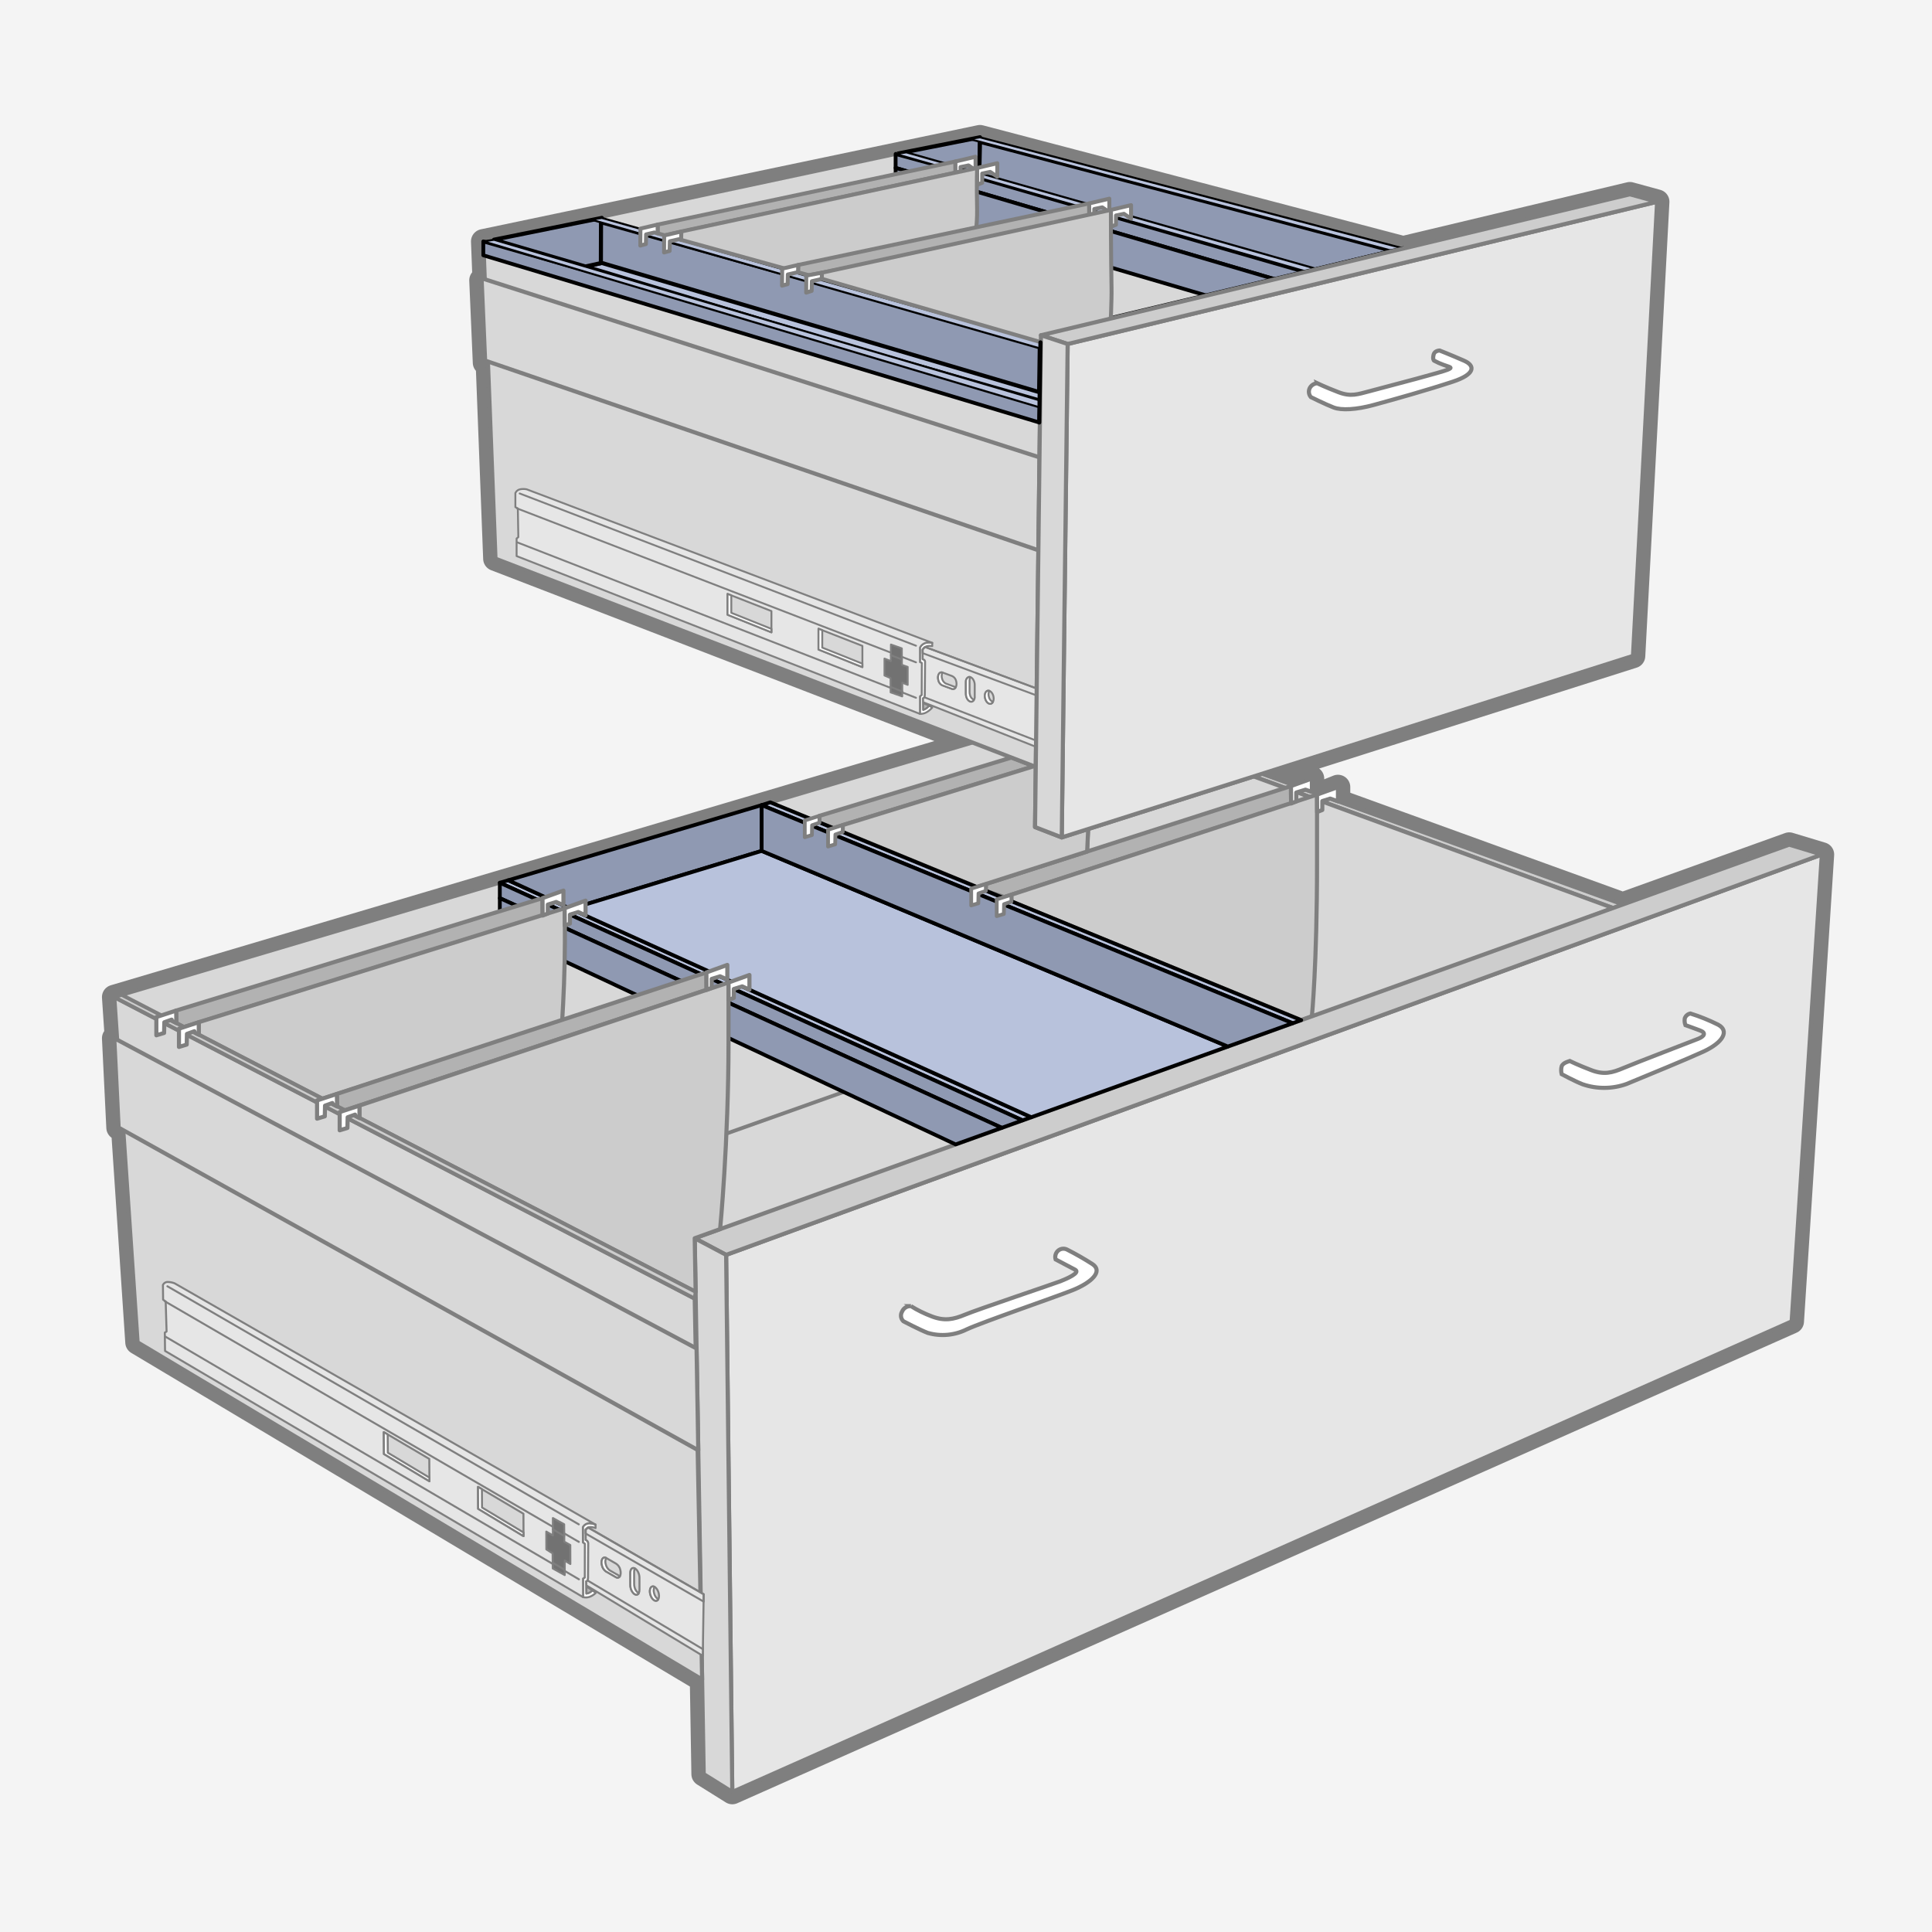<?xml version="1.0" encoding="UTF-8"?>
<svg id="Layer_1" data-name="Layer 1" xmlns="http://www.w3.org/2000/svg" viewBox="0 0 432 432">
  <defs>
    <style>
      .cls-1 {
        stroke-width: .459px;
      }

      .cls-1, .cls-2, .cls-3, .cls-4, .cls-5, .cls-6, .cls-7, .cls-8, .cls-9, .cls-10, .cls-11, .cls-12, .cls-13, .cls-14, .cls-15, .cls-16, .cls-17, .cls-18, .cls-19, .cls-20, .cls-21, .cls-22, .cls-23, .cls-24, .cls-25, .cls-26, .cls-27, .cls-28, .cls-29, .cls-30, .cls-31, .cls-32, .cls-33, .cls-34, .cls-35, .cls-36, .cls-37 {
        stroke-linecap: round;
        stroke-linejoin: round;
      }

      .cls-1, .cls-4, .cls-25, .cls-26, .cls-29, .cls-31 {
        stroke: #000;
      }

      .cls-1, .cls-25, .cls-31 {
        fill: #b8c2dc;
      }

      .cls-2, .cls-3, .cls-4, .cls-13, .cls-14, .cls-21, .cls-28, .cls-34 {
        fill: #d8d8d8;
      }

      .cls-2, .cls-3, .cls-5, .cls-6, .cls-7, .cls-8, .cls-10, .cls-11, .cls-12, .cls-13, .cls-14, .cls-15, .cls-38, .cls-16, .cls-17, .cls-18, .cls-19, .cls-20, .cls-21, .cls-22, .cls-23, .cls-24, .cls-27, .cls-28, .cls-30, .cls-32, .cls-33, .cls-34, .cls-35, .cls-36, .cls-37 {
        stroke: #7f7f7f;
      }

      .cls-2, .cls-5, .cls-6, .cls-7, .cls-8, .cls-14, .cls-15, .cls-16, .cls-22, .cls-23, .cls-29, .cls-31, .cls-32, .cls-33, .cls-34, .cls-35, .cls-36, .cls-37 {
        fill-rule: evenodd;
      }

      .cls-2, .cls-6, .cls-10, .cls-11, .cls-12, .cls-13, .cls-20, .cls-22 {
        stroke-width: .421px;
      }

      .cls-3, .cls-4, .cls-5, .cls-7, .cls-8, .cls-9, .cls-16, .cls-29, .cls-31, .cls-34, .cls-35 {
        stroke-width: .918px;
      }

      .cls-5, .cls-23 {
        fill: #ccc;
      }

      .cls-39 {
        fill: #f4f4f4;
      }

      .cls-6, .cls-12, .cls-38, .cls-16, .cls-19, .cls-32, .cls-33, .cls-37 {
        fill: #fff;
      }

      .cls-7, .cls-27 {
        fill: #cdcdcd;
      }

      .cls-8, .cls-11, .cls-18 {
        fill: #e6e6e6;
      }

      .cls-9 {
        stroke: #020202;
      }

      .cls-9, .cls-20, .cls-24, .cls-30 {
        fill: none;
      }

      .cls-10, .cls-17 {
        fill: #b3b3b3;
      }

      .cls-14, .cls-17, .cls-18, .cls-19, .cls-21, .cls-30, .cls-33, .cls-36 {
        stroke-width: .444px;
      }

      .cls-15, .cls-23, .cls-32 {
        stroke-width: .885px;
      }

      .cls-15, .cls-35 {
        fill: #b2b2b2;
      }

      .cls-38 {
        stroke-miterlimit: 3.864;
        stroke-width: .917px;
      }

      .cls-22, .cls-36 {
        fill: #727272;
      }

      .cls-24 {
        stroke-width: 5.511px;
      }

      .cls-25, .cls-26, .cls-27, .cls-28, .cls-37 {
        stroke-width: .845px;
      }

      .cls-26, .cls-29 {
        fill: #8f99b2;
      }
    </style>
  </defs>
  <rect class="cls-39" y="0" width="432" height="432"/>
  <g>
    <polygon class="cls-24" points="217.473 166.041 25.553 222.952 26.13 231.494 25.553 232.147 26.527 252.138 27.605 252.738 30.767 300.147 156.996 375.54 157.351 396.692 163.741 400.686 400.621 295.465 407.37 191.073 400.069 188.869 362.842 202.257 299.17 179.192 299.17 175.99 294.981 177.675 293.342 177.081 293.342 174.081 289.189 175.577 282.154 173.029 365.136 146.661 370.532 45.112 364.448 43.447 313.755 55.537 219.126 30.699 108.07 53.978 108.404 62.672 107.681 62.672 108.472 81.079 109.119 81.3 110.792 124.919 217.473 166.041"/>
    <rect class="cls-3" x="138.612" y="234.731" width="92.826" height="52.882"/>
    <polygon class="cls-27" points="362.842 202.257 282.154 173.029 280.33 173.608 360.687 203.031 362.842 202.257"/>
    <polygon class="cls-34" points="280.33 173.608 237.411 187.246 238.731 249.078 360.687 203.031 280.33 173.608"/>
    <polygon class="cls-28" points="117.778 269.336 241.431 225.413 244.621 157.99 25.553 222.952 117.778 269.336"/>
    <polygon class="cls-35" points="226.158 169.388 183.233 182.421 183.233 183.956 186.351 185.151 231.214 171.338 226.158 169.388 226.158 169.388"/>
    <polygon class="cls-35" points="288.664 175.766 220.444 197.671 220.444 199.207 224.516 200.582 288.692 179.665 288.692 179.665 288.664 175.766"/>
    <path class="cls-5" d="M294.491,177.675l-68.333,22.389v1.536l64.802,26.506,2.382-.856h0s1.149-11.481,1.149-34.148v-15.426Z"/>
    <polygon class="cls-5" points="231.603 171.195 188.441 184.492 188.441 186.028 218.369 198.326 243.088 190.401 243.325 185.366 237.411 187.246 231.438 184.933 231.603 171.195"/>
    <rect class="cls-4" x="236.936" y="54.96" width="38.103" height="37.183"/>
    <polygon class="cls-31" points="291.888 60.812 273.8 65.14 202.965 44.266 219.098 40.764 291.888 60.812"/>
    <polygon class="cls-29" points="219.126 30.699 219.098 40.764 200.175 42.346 200.264 34.435 219.126 30.699"/>
    <polygon class="cls-34" points="200.368 34.386 200.291 43.645 128.458 59.273 110.317 53.608 200.368 34.386"/>
    <polygon class="cls-34" points="110.792 124.919 231.599 171.486 232.543 93.11 108.07 53.978 110.792 124.919"/>
    <polygon class="cls-8" points="162.363 280.593 163.741 400.686 400.621 295.465 407.37 191.073 162.363 280.593"/>
    <polygon class="cls-7" points="400.069 188.869 407.37 191.073 162.363 280.593 155.34 276.874 400.069 188.869"/>
    <polygon class="cls-34" points="157.351 396.692 163.741 400.686 162.363 280.593 155.34 276.874 157.351 396.692"/>
    <polygon class="cls-34" points="30.767 300.147 156.996 375.54 155.34 290.37 25.553 222.952 30.767 300.147"/>
    <polygon class="cls-34" points="26.527 252.138 156.135 324.287 155.753 301.526 25.553 232.147 26.527 252.138"/>
    <polygon class="cls-34" points="108.474 80.621 232.179 123.041 232.429 102.262 107.683 62.214 108.474 80.621"/>
    <path class="cls-12" d="M208.456,144.478v-.736c-.453-.093-.919-.102-1.376-.029-.592,.145-1.093,.538-1.377,1.078v3.252l.42,.216-.034,7.132-.386,.317v3.921c.478,.021,.953-.085,1.377-.308,.522-.283,.988-.658,1.376-1.108l-.681-.422c-.198,.205-.408,.399-.63,.579-.22,.151-.458,.272-.71,.361l-.037-2.591s.406-.064,.406-.796c0-.734,.055-6.872,.055-7.377s-.542-.571-.542-.571l-.009-2.178c.215-.35,.55-.609,.942-.73,.397-.087,.807-.091,1.206-.012Z"/>
    <path class="cls-11" d="M115.514,124.344v-3.927l.386-.317-.11-6.416-.551-.286v-3.156c.211-.469,.653-.793,1.163-.854,.457-.073,.923-.063,1.377,.03l90.677,34.323c-.453-.093-.919-.102-1.376-.029-.592,.145-1.093,.538-1.377,1.078v3.252l.42,.216-.034,7.132-.386,.317v3.921l-90.189-35.285Z"/>
    <polygon class="cls-13" points="183.017 145.242 192.834 149.172 192.834 144.419 183.017 140.583 183.017 145.242"/>
    <polygon class="cls-13" points="162.679 137.46 172.496 141.393 172.496 136.638 162.679 132.798 162.679 137.46"/>
    <polygon class="cls-12" points="183.859 144.807 183.859 140.911 183.017 140.583 183.017 145.242 192.834 149.172 192.834 148.398 183.859 144.807"/>
    <polygon class="cls-12" points="163.521 137.024 163.521 133.126 162.679 132.798 162.679 137.46 172.496 141.393 172.496 140.62 163.521 137.024"/>
    <line class="cls-20" x1="116.202" y1="110.342" x2="204.823" y2="144.384"/>
    <line class="cls-20" x1="115.641" y1="113.692" x2="204.823" y2="148.1"/>
    <line class="cls-20" x1="115.641" y1="121.265" x2="204.823" y2="156.026"/>
    <polygon class="cls-22" points="199.214 144.119 201.65 144.977 201.668 148.665 202.965 149.124 202.965 153.137 201.753 152.657 201.738 155.717 199.147 154.816 199.128 151.621 197.771 151.039 197.771 147.262 199.2 147.817 199.214 144.119"/>
    <line class="cls-20" x1="199.205" y1="146.504" x2="201.662" y2="147.475"/>
    <line class="cls-20" x1="199.14" y1="153.597" x2="201.744" y2="154.611"/>
    <path class="cls-11" d="M206.419,157.016l-.02-.876s.406-.064,.406-.796c0-.734,.055-6.872,.055-7.377s-.542-.571-.542-.571l-.009-2.178c.139-.22,.323-.409,.539-.554l25.04,9.318-.182,11.627-.022,1.4-25.264-9.994Z"/>
    <polygon class="cls-20" points="231.887 153.983 231.867 155.212 231.887 155.54 206.308 146.046 206.308 145.219 206.847 144.665 231.887 153.983"/>
    <path class="cls-2" d="M222.106,155.594c.222,.795-.004,1.578-.505,1.748-.5,.169-1.087-.338-1.31-1.134-.222-.794,.004-1.576,.505-1.747,.5-.168,1.086,.339,1.31,1.133Z"/>
    <path class="cls-2" d="M210.624,153.207c-.411-.235-.704-.633-.805-1.096-.222-.795,.004-1.577,.504-1.746,.125-.041,.259-.044,.385-.007l2.164,.8c.477,.204,.824,.63,.926,1.139,.222,.796-.004,1.579-.504,1.749-.125,.041-.26,.043-.386,.006l-2.284-.845Z"/>
    <path class="cls-2" d="M217.952,155.706c.067,.473-.169,.938-.589,1.164-.501,.168-1.088-.339-1.31-1.135-.064-.224-.093-.456-.085-.688v-2.594c-.036-.44,.197-.858,.589-1.06,.501-.17,1.088,.337,1.31,1.132,.054,.191,.083,.388,.085,.586v2.594Z"/>
    <path class="cls-6" d="M221.12,155.83c-.143-.45-.112-.936,.088-1.364-.133-.045-.277-.047-.412-.005-.501,.171-.728,.953-.505,1.747,.223,.796,.81,1.303,1.31,1.134,.183-.071,.332-.208,.417-.384-.463-.21-.797-.63-.898-1.128Z"/>
    <path class="cls-6" d="M211.453,152.829c-.411-.235-.704-.633-.806-1.096-.142-.45-.111-.937,.089-1.364l-.028-.01c-.126-.037-.26-.034-.385,.007-.5,.169-.727,.952-.504,1.746,.102,.463,.394,.86,.805,1.096l2.284,.845c.126,.037,.261,.035,.386-.005,.181-.071,.33-.208,.415-.383l-2.256-.836Z"/>
    <path class="cls-6" d="M216.88,155.358c-.064-.224-.092-.456-.084-.688v-2.595c.004-.235,.062-.467,.169-.677-.132-.046-.275-.048-.408-.004-.393,.202-.625,.62-.589,1.06v2.594c-.007,.233,.021,.465,.085,.689,.222,.796,.809,1.302,1.31,1.134,.181-.072,.329-.209,.414-.384-.462-.212-.795-.631-.897-1.128Z"/>
    <line class="cls-20" x1="206.804" y1="155.958" x2="231.715" y2="165.609"/>
    <path class="cls-10" d="M206.421,157.249l.014,1.483c.294-.095,.568-.244,.807-.44,.346-.337,.532-.501,.532-.501l-1.353-.542Z"/>
    <path class="cls-19" d="M133.17,341.681l-.002-.777c-.452-.184-.933-.288-1.421-.306-.59,.019-1.128,.345-1.418,.86l.011,3.432,.432,.314-.013,7.521-.396,.257,.012,4.139c.467,.118,.959,.101,1.417-.047,.532-.188,1.015-.491,1.415-.888l-.703-.584c-.204,.177-.42,.339-.647,.484-.23,.115-.476,.195-.73,.236l-.045-2.744s.418,.015,.416-.758c-.003-.774,.036-7.244,.035-7.777-.024-.33-.246-.612-.561-.712l-.014-2.301c.221-.328,.576-.54,.97-.58,.426-.008,.849,.07,1.244,.23Z"/>
    <path class="cls-18" d="M36.905,302.069l-.053-4.093,.396-.254-.2-6.707-.575-.405-.042-3.289c.216-.454,.696-.72,1.195-.662,.49,.017,.973,.118,1.429,.299l94.114,53.947c-.452-.184-.933-.288-1.421-.306-.59,.019-1.128,.345-1.418,.86l.011,3.432,.432,.314-.013,7.521-.396,.258,.011,4.139-93.469-55.052Z"/>
    <polygon class="cls-21" points="106.914 337.369 117.065 343.483 117.044 338.477 106.887 332.466 106.914 337.369"/>
    <polygon class="cls-21" points="85.85 325.121 96.023 331.209 95.99 326.215 85.813 320.228 85.85 325.121"/>
    <polygon class="cls-19" points="107.779 337.08 107.758 332.978 106.887 332.466 106.914 337.369 117.065 343.483 117.061 342.668 107.779 337.08"/>
    <polygon class="cls-19" points="86.717 324.831 86.686 320.741 85.813 320.228 85.85 325.121 96.023 331.209 96.018 330.399 86.717 324.831"/>
    <line class="cls-30" x1="37.431" y1="287.613" x2="129.421" y2="340.85"/>
    <line class="cls-30" x1="36.894" y1="290.994" x2="129.432" y2="344.772"/>
    <line class="cls-30" x1="36.996" y1="298.884" x2="129.457" y2="353.14"/>
    <polygon class="cls-36" points="123.629 339.44 126.147 340.836 126.177 344.731 127.517 345.477 127.531 349.713 126.281 348.962 126.275 352.188 123.6 350.71 123.569 347.336 122.167 346.449 122.152 342.467 123.629 343.339 123.629 339.44"/>
    <line class="cls-30" x1="123.629" y1="341.955" x2="126.167" y2="343.475"/>
    <line class="cls-30" x1="123.589" y1="349.424" x2="126.277" y2="351.022"/>
    <path class="cls-18" d="M131.105,354.508l-.023-.929s.418,.015,.416-.758c-.003-.774,.036-7.244,.035-7.777-.024-.33-.246-.612-.561-.712l-.014-2.301c.14-.204,.331-.369,.554-.477l25.84,14.923-.188,12.281-.023,1.48-26.035-15.73Z"/>
    <polygon class="cls-30" points="157.351 356.477 157.332 357.774 157.351 358.127 130.959 342.904 130.957 342.031 131.511 341.554 157.351 356.477"/>
    <path class="cls-14" d="M147.27,356.194c.23,.887-.001,1.669-.518,1.747-.516,.076-1.122-.58-1.352-1.467-.23-.885,.002-1.666,.518-1.745,.516-.077,1.122,.578,1.352,1.464Z"/>
    <path class="cls-14" d="M135.43,351.338c-.423-.329-.719-.796-.834-1.319-.232-.884,.002-1.665,.517-1.743,.136-.018,.274,.006,.396,.07l2.235,1.284c.495,.315,.841,.818,.957,1.393,.231,.885,0,1.666-.516,1.745-.137,.016-.276-.01-.398-.073l-2.356-1.356Z"/>
    <path class="cls-14" d="M142.989,355.468c.008,.597-.219,1.052-.606,1.11-.516,.077-1.122-.579-1.353-1.466-.065-.242-.095-.493-.088-.744l-.005-2.742c.019-.543,.242-.947,.606-1.002,.517-.077,1.122,.576,1.353,1.464,.055,.207,.085,.421,.089,.635l.004,2.745Z"/>
    <path class="cls-33" d="M146.254,356.243c-.151-.47-.12-.979,.089-1.427-.129-.073-.277-.103-.424-.087-.516,.078-.748,.859-.518,1.745,.23,.887,.836,1.543,1.352,1.467,.185-.035,.343-.154,.429-.323-.478-.319-.811-.813-.927-1.376Z"/>
    <path class="cls-33" d="M136.284,351.108c-.423-.33-.718-.797-.834-1.32-.152-.468-.12-.977,.089-1.423l-.03-.019c-.122-.064-.26-.088-.396-.07-.515,.078-.748,.858-.517,1.743,.116,.524,.411,.99,.834,1.319l2.356,1.356c.122,.064,.261,.089,.398,.073,.184-.036,.342-.154,.428-.32l-2.328-1.34Z"/>
    <path class="cls-33" d="M141.883,354.881c-.065-.243-.095-.494-.088-.745l-.004-2.743c.001-.238,.06-.473,.172-.683-.127-.073-.275-.103-.421-.086-.363,.055-.587,.459-.606,1.002l.005,2.742c-.007,.251,.023,.502,.088,.744,.231,.888,.837,1.544,1.353,1.467,.184-.037,.342-.156,.428-.323-.478-.318-.811-.812-.927-1.374Z"/>
    <line class="cls-30" x1="131.499" y1="353.469" x2="157.173" y2="368.76"/>
    <path class="cls-17" d="M131.107,354.755l.019,1.567c.296-.039,.58-.142,.832-.301,.355-.285,.546-.419,.546-.419l-1.397-.847Z"/>
    <polygon class="cls-8" points="238.731 76.914 237.411 187.246 365.136 146.661 370.532 45.112 238.731 76.914"/>
    <polygon class="cls-25" points="230.594 249.813 113.644 196.829 111.762 197.387 228.647 250.513 230.594 249.813"/>
    <polygon class="cls-26" points="224.009 252.181 111.762 200.823 111.762 197.387 228.647 250.513 224.009 252.181"/>
    <polygon class="cls-26" points="224.009 252.181 111.762 200.823 111.762 208.156 213.683 255.894 224.009 252.181"/>
    <polygon class="cls-35" points="121.309 200.823 39.387 225.962 39.438 228.776 41.133 229.653 121.338 204.722 121.309 200.823 121.309 200.823"/>
    <path class="cls-5" d="M126.256,203.076l-81.811,25.487v2.804l27.641,14.303,53.604-17.188s.43-6.569,.565-13.244,0-12.162,0-12.162Z"/>
    <polygon class="cls-35" points="157.953 217.442 75.323 244.604 75.375 247.418 77.125 248.277 157.982 221.341 157.982 221.341 157.953 217.442"/>
    <path class="cls-5" d="M162.899,219.695l-82.517,27.51v2.804l75.16,38.843-.201-11.978,5.678-2.041s1.881-19.307,1.881-41.974v-13.165Z"/>
    <polygon class="cls-25" points="290.959 228.105 172.237 179.4 170.306 180.026 289.046 228.794 290.959 228.105"/>
    <polygon class="cls-26" points="285.05 62.433 200.264 37.542 200.264 34.435 294.542 60.174 285.05 62.433"/>
    <polygon class="cls-29" points="311.372 56.107 291.888 60.812 218.945 39.757 219.126 31.709 311.372 56.107"/>
    <polygon class="cls-26" points="285.05 62.433 200.264 37.542 200.394 45.726 269.804 66.091 285.05 62.433"/>
    <polygon class="cls-1" points="294.542 60.174 202.659 34.058 200.264 34.435 292.159 60.745 294.542 60.174"/>
    <polygon class="cls-26" points="170.306 190.264 127.624 203.232 113.644 196.829 170.306 180.026 170.306 190.264"/>
    <polygon class="cls-25" points="274.551 234.006 230.594 249.813 127.624 203.232 170.306 190.264 274.551 234.006"/>
    <polygon class="cls-26" points="274.551 234.006 170.306 190.264 170.306 180.026 289.046 228.794 274.551 234.006"/>
    <polygon class="cls-37" points="183.233 182.421 179.949 183.457 179.949 187.206 181.54 186.725 181.59 184.528 183.233 183.956 183.233 182.421"/>
    <polygon class="cls-37" points="188.441 184.492 185.156 185.529 185.156 189.278 186.748 188.797 186.798 186.599 188.441 186.028 188.441 184.492"/>
    <polygon class="cls-37" points="220.444 197.671 217.159 198.707 217.159 202.457 218.751 201.976 218.801 199.778 220.444 199.207 220.444 197.671"/>
    <polygon class="cls-37" points="226.158 200.064 222.873 201.1 222.873 204.849 224.464 204.369 224.514 202.171 226.158 201.6 226.158 200.064"/>
    <polygon class="cls-16" points="162.631 215.758 157.953 217.442 157.982 221.341 159.129 220.881 159.141 218.886 161.004 218.303 162.631 219.041 162.631 215.758"/>
    <polygon class="cls-16" points="167.577 218.01 162.899 219.695 162.927 223.594 164.075 223.135 164.087 221.139 165.949 220.556 167.577 221.293 167.577 218.01"/>
    <polygon class="cls-16" points="125.988 199.138 121.309 200.823 121.338 204.722 122.487 204.263 122.497 202.267 124.36 201.684 125.988 202.422 125.988 199.138"/>
    <polygon class="cls-16" points="130.934 201.391 126.256 203.075 126.284 206.975 127.433 206.516 127.443 204.519 129.306 203.936 130.934 204.674 130.934 201.391"/>
    <polygon class="cls-27" points="155.541 288.852 27.218 222.453 25.553 222.952 155.34 290.37 155.541 288.852"/>
    <polygon class="cls-27" points="232.559 91.781 110.317 53.608 108.07 53.978 232.543 93.11 232.559 91.781"/>
    <polygon class="cls-16" points="39.387 225.962 34.961 227.419 34.961 231.494 36.69 230.972 36.745 228.583 38.379 227.993 38.378 228.227 39.438 228.776 39.387 225.962"/>
    <polygon class="cls-16" points="44.445 228.563 40.019 230.02 40.019 234.096 41.748 233.573 41.804 231.184 43.456 230.589 43.456 230.855 44.445 231.367 44.445 228.563"/>
    <polygon class="cls-16" points="75.323 244.604 70.897 246.061 70.897 250.136 72.626 249.614 72.681 247.225 74.316 246.636 74.314 246.869 75.375 247.418 75.323 244.604"/>
    <polygon class="cls-16" points="80.381 247.205 75.955 248.662 75.955 252.738 77.684 252.215 77.739 249.827 79.392 249.231 79.393 249.498 80.381 250.009 80.381 247.205"/>
    <polygon class="cls-16" points="293.342 174.081 288.664 175.766 288.692 179.665 289.84 179.206 289.851 177.21 291.907 176.573 293.342 177.081 293.342 174.081"/>
    <polygon class="cls-16" points="299.17 175.99 294.491 177.675 294.519 181.575 295.667 181.115 295.678 179.119 297.442 178.566 299.17 179.192 299.17 175.99"/>
    <polygon class="cls-1" points="313.755 55.537 219.126 30.699 216.731 31.076 311.372 56.107 313.755 55.537"/>
    <line class="cls-9" x1="248.282" y1="71.163" x2="313.755" y2="55.536"/>
    <polygon class="cls-31" points="232.689 80.028 232.497 90.231 130.915 59.594 147.048 56.092 232.689 80.028"/>
    <polygon class="cls-29" points="134.571 48.727 134.543 58.792 130.915 59.594 110.464 53.601 134.571 48.727"/>
    <polygon class="cls-26" points="232.381 94.469 108.07 57.085 108.07 53.978 232.536 89.538 232.381 94.469"/>
    <polygon class="cls-1" points="232.536 89.538 110.464 53.601 108.07 53.978 232.536 91.117 232.536 89.538"/>
    <polygon class="cls-29" points="232.505 77.259 232.352 87.674 134.359 58.738 134.387 49.683 232.505 77.259"/>
    <polygon class="cls-1" points="232.631 76.477 134.571 48.727 132.176 49.104 232.574 77.92 232.631 76.477"/>
    <polygon class="cls-15" points="213.632 36.112 147.045 50.22 147.064 52.186 148.509 52.581 148.507 52.654 213.651 38.611 213.651 38.611 213.632 36.112"/>
    <polygon class="cls-32" points="218.141 35.046 213.632 36.112 213.651 38.611 214.786 38.351 214.777 37.357 216.556 36.988 218.141 38.071 218.141 35.046"/>
    <polygon class="cls-32" points="222.995 36.495 218.485 37.56 218.513 41.318 219.62 40.876 219.63 38.804 221.41 38.436 222.995 39.519 222.995 36.495"/>
    <polygon class="cls-32" points="147.045 50.22 143.199 51.114 143.176 54.913 144.422 54.575 144.473 52.412 146.051 52.047 146.311 51.977 147.064 52.186 147.045 50.22"/>
    <polygon class="cls-32" points="152.354 51.76 148.507 52.654 148.484 56.451 149.731 56.114 149.781 53.951 151.778 53.491 151.778 53.491 152.3 53.636 152.354 51.76"/>
    <path class="cls-23" d="M218.485,37.56l-66.132,14.199-.054,1.877,26.508,7.334,39.333-8.723c.254-1.793,.369-3.603,.345-5.413-.132-6.434-0-9.274-0-9.274Z"/>
    <polygon class="cls-15" points="243.543 45.488 178.49 59.238 178.442 60.855 178.5 60.893 180.897 61.548 243.571 49.246 243.571 49.246 243.543 45.488"/>
    <polygon class="cls-32" points="248.052 44.422 243.543 45.488 243.571 49.246 244.678 48.804 244.687 46.733 246.468 46.364 248.052 47.447 248.052 44.422"/>
    <polygon class="cls-32" points="252.907 45.87 248.397 46.936 248.425 50.694 249.531 50.251 249.542 48.179 251.322 47.811 252.907 48.895 252.907 45.87"/>
    <polygon class="cls-32" points="178.49 59.238 174.888 60.075 174.865 63.875 176.11 63.536 176.161 61.375 178.442 60.855 177.739 61.01 178.442 60.855 178.49 59.238"/>
    <polygon class="cls-32" points="183.775 60.978 180.285 61.633 180.261 65.431 181.49 65.046 181.541 62.884 183.119 62.519 183.773 62.342 183.773 62.342 183.775 60.978"/>
    <path class="cls-23" d="M248.397,46.936l-64.622,14.042-.002,1.364,48.859,14.135,15.651-3.09s.315-6.279,.257-9.099c-.133-6.434-.143-17.352-.143-17.352Z"/>
    <polygon class="cls-7" points="364.448 43.447 370.532 45.112 238.731 76.914 232.761 74.962 364.448 43.447"/>
    <polygon class="cls-34" points="231.438 184.933 237.411 187.246 238.731 76.914 232.761 74.962 231.438 184.933"/>
    <line class="cls-9" x1="232.381" y1="94.469" x2="232.651" y2="76.563"/>
    <path class="cls-38" d="M351.016,237.252s-1.553,.342-1.822,1.174c-.154,.576-.154,1.183,0,1.76,0,0,2.906,1.578,4.692,2.265,3.18,1.087,6.636,1.065,9.802-.063,5.125-2.12,13.139-5.397,17.075-7.192,4.639-2.113,5.974-4.739,3.375-6.092-1.983-.988-4.041-1.818-6.155-2.482-.587,.112-1.069,.528-1.264,1.092-.083,.506-.033,1.025,.146,1.506,0,0,1.948,.695,3.32,1.218,1.336,.506,.92,1.283-.451,1.834-1.353,.549-14.097,5.414-16.696,6.524-2.599,1.099-4.367,1.569-7.184,.505-2.851-1.083-4.836-2.049-4.836-2.049Z"/>
    <path class="cls-38" d="M203.675,292.052c-.862-.05-1.661,.455-1.985,1.255-.406,.701-.27,1.59,.325,2.138,0,0,3.628,1.903,5.432,2.598,2.917,.839,6.042,.549,8.755-.811,3.556-1.643,19.692-7.166,23.699-8.772,4.116-1.662,6.823-4.179,4.386-5.795-1.844-1.185-3.748-2.275-5.704-3.265-.701-.347-1.545-.206-2.094,.351-.475,.493-.647,1.204-.451,1.859,0,0,2.996,1.588,4.367,2.301,1.264,.676-1.913,2.031-3.284,2.573s-18.736,6.371-21.335,7.473c-2.599,1.081-4.584,1.469-7.401,.405-1.641-.616-3.22-1.39-4.712-2.31Z"/>
    <path class="cls-38" d="M294.529,85.698c-.747,.045-1.407,.499-1.715,1.181-.271,.647-.152,1.392,.307,1.922,0,0,3.303,1.634,5.072,2.31,1.769,.686,5.109,.488,8.899-.542,5-1.371,11.803-3.266,17.814-5.244,4.837-1.597,5.127-3.519,2.419-4.692-2.996-1.308-5.415-2.255-5.415-2.255,0,0-1.083,0-1.335,.865-.29,1.074,.072,1.39,.072,1.39,.683,.372,1.395,.689,2.129,.948,1.336,.514,2.257,.559,.883,1.102-1.371,.559-11.424,3.212-17.363,4.774-2.726,.704-4.205,1.308-7.003,.244-2.87-1.102-4.765-2.004-4.765-2.004Z"/>
  </g>
</svg>